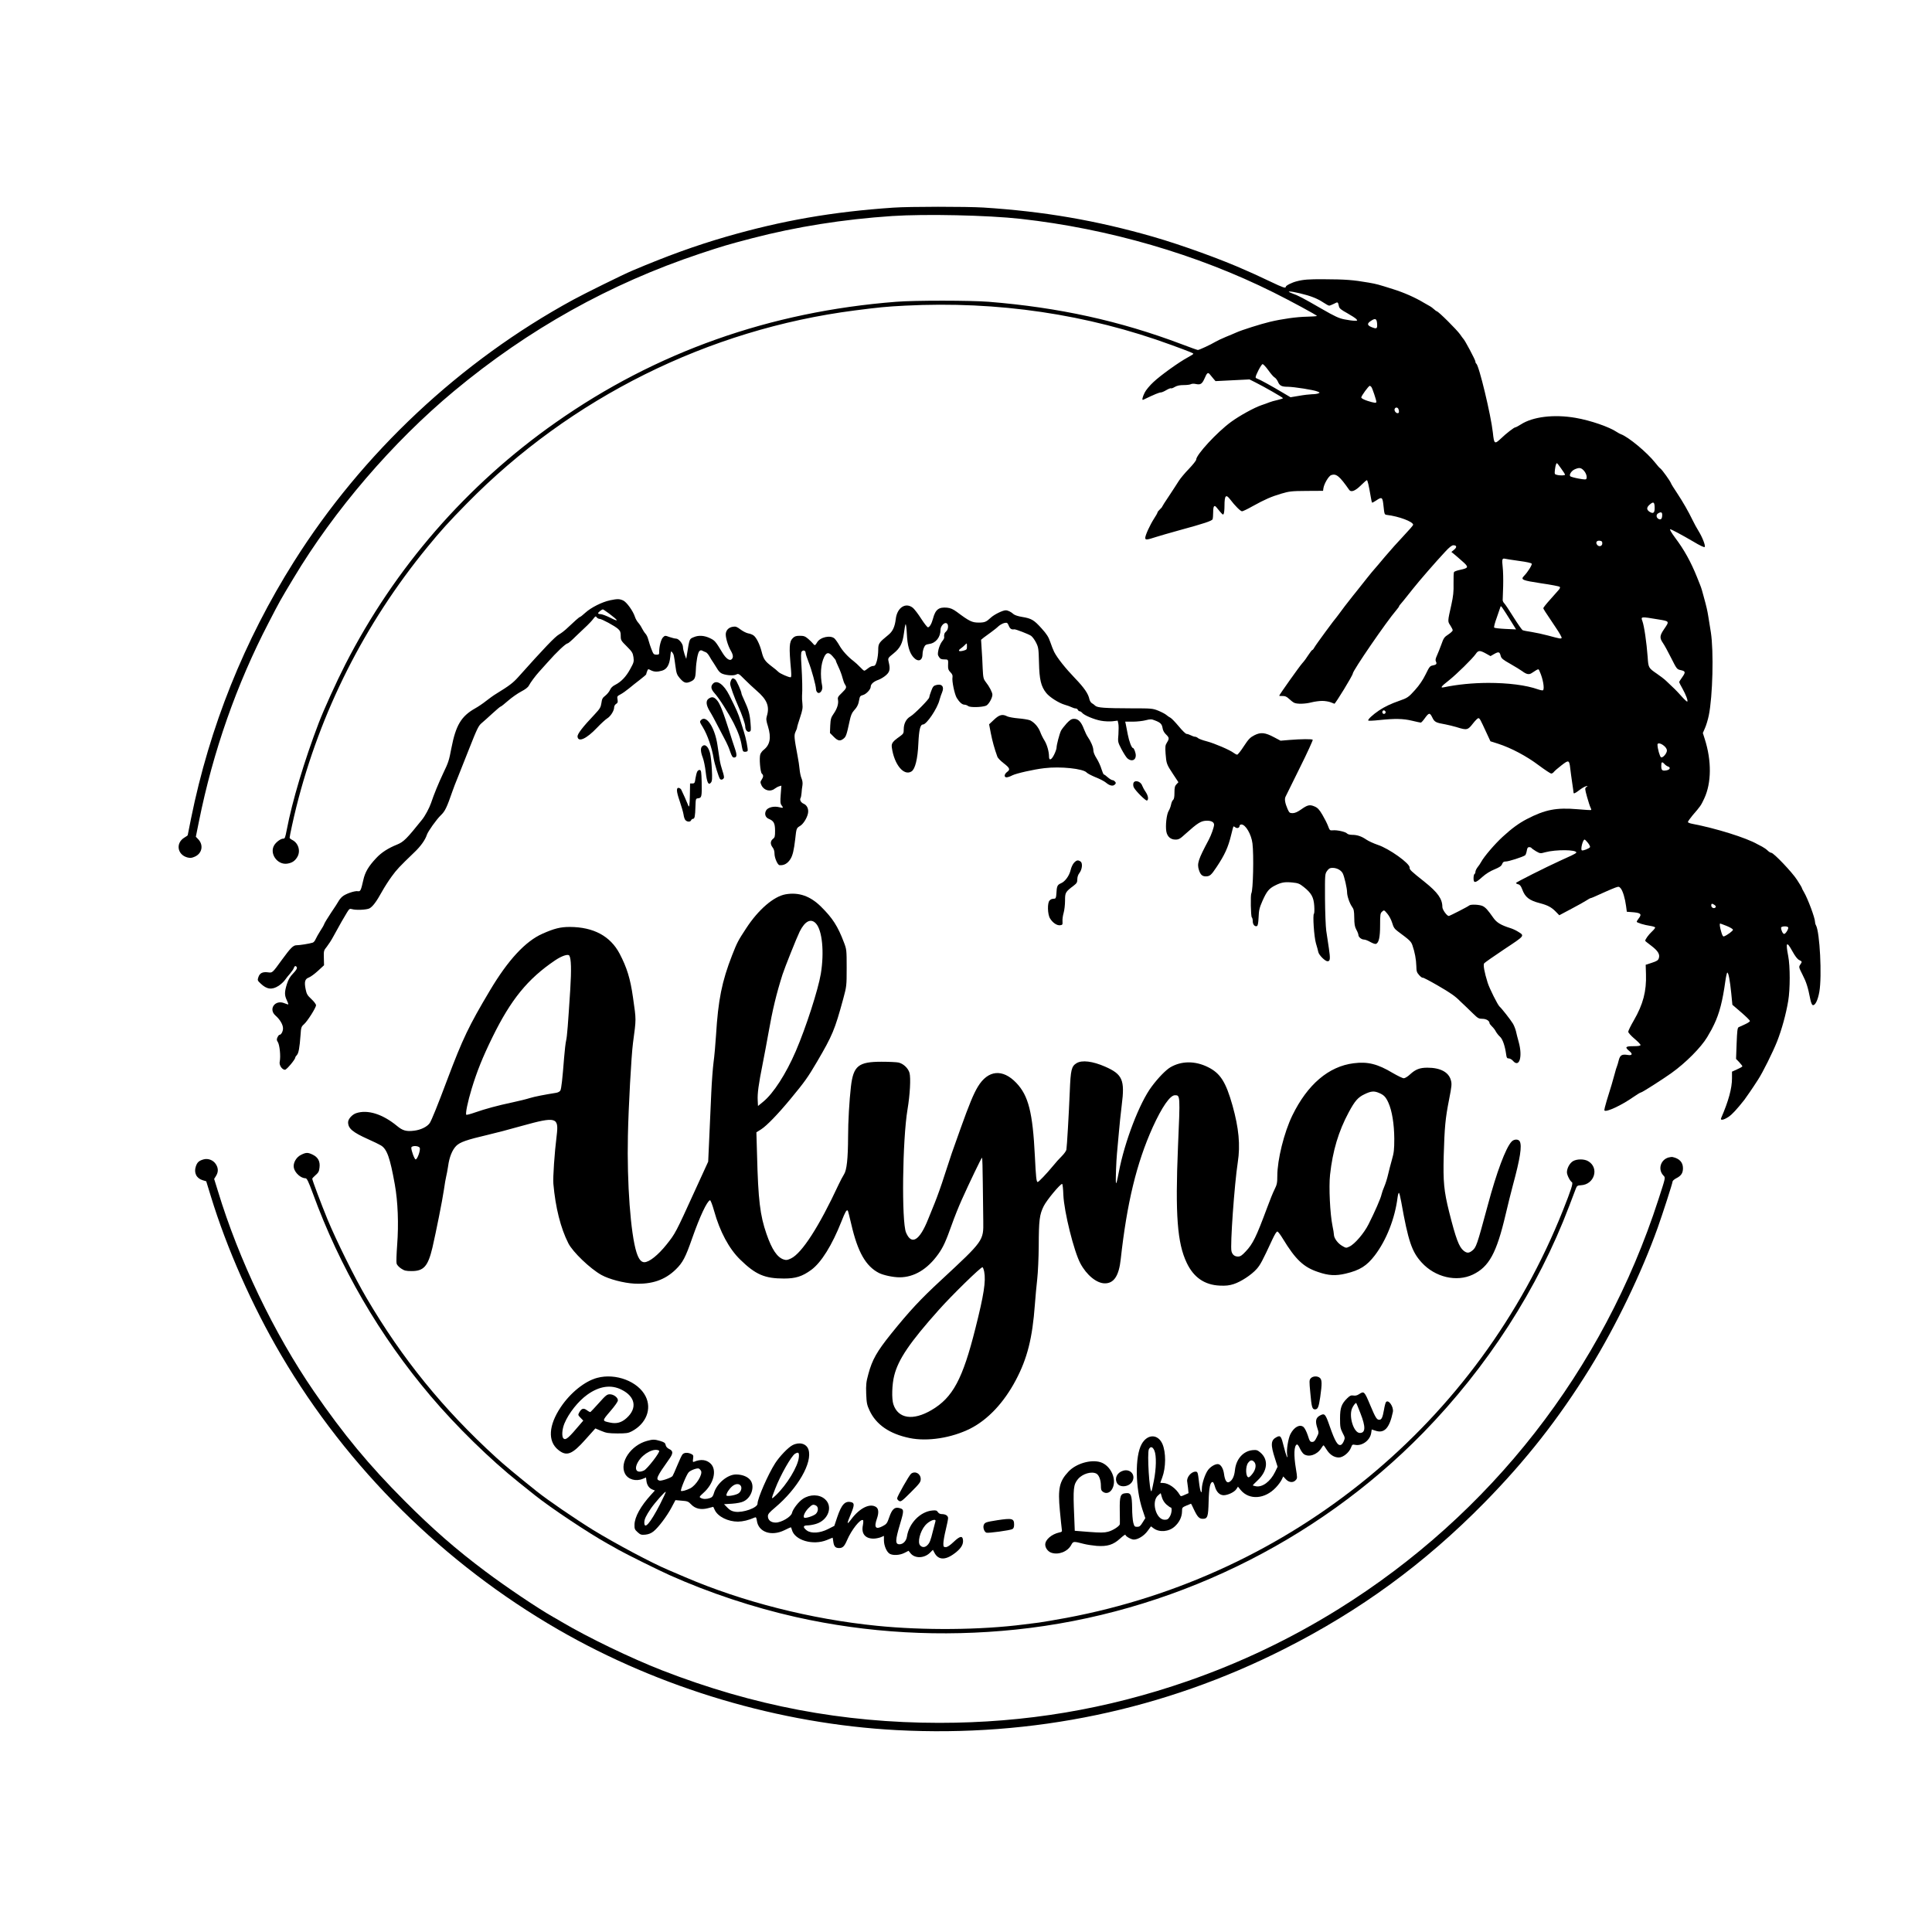 <?xml version="1.0" standalone="no"?>
<!DOCTYPE svg PUBLIC "-//W3C//DTD SVG 20010904//EN"
 "http://www.w3.org/TR/2001/REC-SVG-20010904/DTD/svg10.dtd">
<svg version="1.0" xmlns="http://www.w3.org/2000/svg"
 width="2048pt" height="2048pt" viewBox="0 0 2048 2048"
 preserveAspectRatio="xMidYMid meet">

<g transform="translate(0,2048) scale(0.1,-0.1)"
fill="#000000" stroke="none">
<path d="M9470 18279 c-646 -44 -1180 -137 -1775 -309 -324 -94 -625 -203
-995 -360 -95 -40 -506 -243 -625 -308 -1196 -652 -2233 -1624 -2958 -2774
-529 -839 -895 -1752 -1092 -2725 -19 -94 -35 -174 -35 -176 0 -3 -15 -14 -34
-25 -96 -57 -78 -181 29 -211 32 -8 46 -7 80 8 77 34 95 122 37 184 l-26 27
33 163 c149 741 399 1453 739 2107 120 232 118 229 263 470 430 719 1052 1444
1704 1986 788 655 1651 1137 2605 1455 248 82 284 93 555 164 466 121 960 200
1483 235 350 23 1011 9 1362 -30 933 -104 1870 -376 2680 -780 171 -85 460
-241 460 -249 0 -3 -46 -7 -103 -8 -113 -2 -267 -24 -397 -55 -93 -22 -298
-87 -351 -111 -19 -9 -70 -30 -114 -48 -44 -18 -96 -43 -116 -55 -42 -26 -167
-84 -181 -84 -6 0 -82 27 -171 61 -656 248 -1303 390 -2047 450 -190 15 -783
16 -980 0 -1337 -104 -2546 -532 -3610 -1280 -942 -661 -1706 -1540 -2229
-2563 -96 -188 -227 -477 -283 -623 -152 -398 -281 -830 -338 -1130 -17 -87
-20 -95 -38 -95 -25 0 -71 -33 -93 -66 -58 -88 29 -215 136 -199 50 8 80 27
105 68 39 62 15 148 -50 182 -16 8 -30 19 -30 24 0 17 42 211 71 326 252 1008
724 1944 1389 2755 140 171 226 267 420 464 1099 1119 2558 1845 4110 2045
256 33 336 41 535 51 980 50 1931 -90 2825 -418 202 -74 230 -86 230 -93 0 -3
-26 -20 -58 -37 -92 -49 -290 -191 -365 -262 -38 -35 -80 -85 -93 -112 -23
-46 -32 -83 -16 -76 123 59 170 78 188 78 9 0 35 11 58 25 24 14 46 22 49 19
3 -4 22 3 40 14 25 14 52 20 95 20 33 0 68 4 77 10 10 5 33 6 53 1 48 -10 65
1 91 60 26 61 36 68 58 40 10 -12 27 -32 38 -46 l20 -23 180 9 180 9 60 -30
c96 -48 295 -162 295 -169 0 -3 -26 -12 -57 -19 -32 -7 -71 -18 -88 -25 -16
-7 -54 -20 -83 -30 -75 -25 -235 -113 -323 -178 -149 -109 -369 -348 -369
-399 0 -10 -35 -54 -77 -98 -43 -44 -91 -102 -108 -129 -16 -27 -63 -97 -102
-157 -40 -59 -73 -111 -73 -114 0 -4 -11 -17 -25 -30 -14 -13 -25 -27 -25 -32
0 -5 -16 -35 -37 -66 -44 -69 -93 -176 -93 -204 0 -24 17 -22 115 10 33 11
146 43 250 72 257 70 342 98 349 116 3 9 6 42 6 74 0 64 11 81 34 53 67 -82
69 -84 77 -71 5 7 9 45 9 85 0 112 15 129 61 68 49 -65 109 -125 125 -125 9 0
59 24 112 54 134 74 197 101 304 133 85 25 108 28 268 29 l175 1 3 24 c6 48
56 134 84 143 53 18 88 -11 190 -157 20 -29 65 -11 126 50 29 29 57 53 61 53
8 0 20 -52 41 -174 5 -33 12 -61 14 -64 3 -2 22 8 43 22 63 43 69 38 79 -61 9
-84 10 -88 34 -91 128 -15 280 -72 280 -105 0 -6 -46 -59 -101 -117 -55 -58
-144 -157 -197 -220 -52 -63 -103 -122 -111 -131 -9 -9 -45 -53 -81 -98 -36
-46 -82 -104 -103 -130 -20 -25 -41 -51 -45 -56 -4 -6 -25 -33 -47 -60 -23
-28 -58 -75 -80 -105 -22 -30 -42 -57 -45 -60 -16 -15 -222 -295 -235 -320 -9
-17 -19 -30 -24 -30 -4 0 -23 -24 -41 -52 -18 -29 -47 -69 -65 -88 -30 -33
-245 -336 -245 -345 0 -2 16 -4 35 -3 27 1 43 -6 68 -29 18 -17 42 -36 54 -42
30 -16 118 -14 186 4 32 8 83 15 113 15 30 0 71 -7 91 -15 19 -8 37 -15 38
-15 11 0 195 301 195 320 0 31 357 551 462 673 15 18 28 35 28 39 0 4 6 13 13
20 11 12 40 47 135 167 68 86 241 285 341 392 43 47 71 69 87 69 36 0 40 -21
8 -47 l-29 -24 25 -20 c14 -11 53 -45 88 -76 74 -64 72 -74 -18 -93 -34 -7
-64 -18 -67 -24 -4 -6 -6 -60 -5 -121 2 -88 -3 -133 -23 -225 -41 -182 -40
-176 -11 -220 14 -22 26 -45 25 -52 0 -7 -21 -27 -47 -44 -42 -27 -50 -39 -73
-105 -15 -41 -36 -94 -47 -118 -15 -33 -18 -50 -11 -63 13 -25 5 -35 -33 -42
-30 -5 -37 -15 -75 -93 -29 -59 -66 -115 -113 -167 -68 -76 -80 -85 -170 -116
-82 -28 -155 -63 -209 -99 -71 -48 -124 -98 -117 -109 2 -4 56 -2 118 5 162
17 251 16 346 -7 46 -11 87 -20 93 -20 5 0 23 19 40 43 46 64 55 65 81 13 24
-50 37 -57 141 -75 32 -6 88 -20 124 -31 103 -32 113 -29 167 41 26 33 52 59
59 56 14 -4 19 -14 81 -148 l45 -97 82 -26 c138 -45 299 -130 428 -227 66 -49
126 -89 135 -89 8 0 21 8 28 18 7 9 43 41 80 69 77 60 83 58 93 -32 4 -33 13
-103 21 -155 8 -52 14 -98 14 -102 0 -15 17 -8 61 26 24 19 55 37 69 41 23 7
24 6 7 -7 -18 -14 -18 -17 6 -105 14 -50 30 -100 37 -113 6 -12 10 -24 7 -26
-2 -3 -68 1 -146 8 -224 19 -342 -4 -535 -104 -86 -45 -159 -98 -257 -188 -83
-76 -198 -210 -229 -268 -8 -15 -25 -41 -38 -56 -12 -16 -22 -37 -22 -47 0
-10 -4 -21 -10 -24 -6 -3 -10 -24 -10 -46 0 -54 21 -51 92 14 38 34 83 62 129
81 56 23 74 36 82 57 9 22 17 27 41 27 27 0 173 46 202 65 6 3 14 25 18 47 5
31 11 40 26 40 10 0 21 -4 24 -9 3 -5 26 -21 49 -35 43 -24 45 -25 98 -10 113
30 329 28 329 -3 0 -5 -24 -19 -52 -32 -29 -13 -82 -38 -118 -54 -158 -72
-470 -229 -470 -237 0 -4 11 -11 24 -14 18 -4 29 -19 42 -53 30 -83 74 -118
187 -147 81 -21 123 -43 167 -88 l39 -40 128 68 c70 37 144 78 163 91 19 13
38 23 42 23 8 0 28 9 163 70 33 15 77 33 98 41 37 13 40 12 58 -9 22 -28 45
-104 56 -187 l8 -60 40 -3 c109 -7 124 -19 85 -69 -11 -14 -20 -29 -20 -34 0
-10 81 -35 145 -44 25 -4 48 -11 50 -16 3 -4 -13 -25 -36 -46 -34 -32 -69 -80
-69 -96 0 -3 29 -26 65 -53 71 -54 93 -91 79 -132 -7 -22 -22 -31 -74 -48
l-65 -21 3 -99 c6 -182 -30 -319 -129 -491 -33 -56 -59 -110 -59 -120 0 -10
30 -43 65 -73 36 -30 65 -60 65 -67 0 -9 -21 -13 -75 -13 -85 0 -94 -10 -44
-51 39 -31 32 -50 -16 -42 -61 10 -81 -1 -95 -54 -6 -27 -16 -57 -20 -68 -5
-11 -14 -40 -20 -65 -15 -59 -51 -181 -89 -300 -16 -52 -27 -98 -23 -102 20
-20 182 56 306 143 39 27 75 49 82 49 11 0 222 134 323 206 151 108 312 270
378 380 48 82 51 88 73 134 57 119 90 247 120 463 7 48 16 87 20 87 13 0 28
-82 42 -218 l12 -123 93 -80 c51 -44 93 -85 93 -92 0 -7 -24 -22 -52 -35 -29
-13 -60 -27 -68 -31 -12 -6 -16 -41 -21 -172 l-6 -164 34 -35 c18 -20 33 -39
33 -43 0 -5 -25 -19 -55 -32 l-55 -25 0 -70 c0 -106 -36 -240 -115 -422 -12
-28 25 -22 77 12 39 26 88 79 168 180 20 26 91 129 146 215 51 78 156 290 202
405 50 128 94 287 118 430 21 124 21 368 0 475 -29 149 -17 163 45 50 27 -49
51 -81 70 -91 34 -17 34 -17 12 -50 -16 -24 -15 -28 25 -107 40 -78 57 -131
82 -259 6 -31 17 -59 25 -62 25 -9 55 49 71 141 29 163 5 634 -36 705 -6 10
-10 26 -10 37 0 40 -76 244 -117 314 -13 21 -23 42 -23 46 0 4 -23 42 -51 85
-52 81 -248 286 -272 286 -8 0 -25 10 -38 23 -13 13 -40 32 -59 42 -19 10 -42
22 -50 26 -118 68 -438 168 -689 216 -25 4 -46 13 -48 18 -2 6 21 38 49 72 84
97 89 104 124 179 77 165 79 401 5 631 l-20 63 23 53 c13 29 31 89 40 133 42
204 53 681 22 881 -9 54 -21 130 -27 168 -10 63 -19 103 -50 215 -6 19 -14 49
-18 65 -5 17 -14 44 -21 60 -7 17 -21 53 -32 80 -64 159 -135 288 -231 415
-37 50 -61 90 -52 90 11 0 124 -60 240 -128 78 -47 122 -67 126 -60 9 15 -23
99 -65 168 -19 30 -47 82 -63 115 -47 97 -103 194 -165 288 -32 48 -62 95 -65
105 -9 25 -92 140 -111 155 -10 6 -35 35 -56 62 -84 107 -283 273 -363 302
-10 3 -29 14 -43 23 -79 54 -281 124 -440 151 -228 39 -451 12 -578 -70 -27
-17 -53 -31 -59 -31 -13 0 -97 -65 -152 -118 -68 -64 -73 -60 -86 63 -20 184
-147 713 -176 731 -5 3 -9 13 -9 22 0 16 -114 231 -129 242 -3 3 -18 23 -33
45 -34 49 -231 245 -247 245 -3 0 -17 10 -31 23 -14 13 -32 26 -40 30 -8 4
-37 21 -65 37 -91 55 -210 108 -325 144 -161 51 -175 55 -260 70 -167 29 -247
35 -475 36 -162 1 -218 -3 -290 -22 -51 -13 -115 -45 -115 -58 0 -19 -29 -9
-161 54 -74 35 -150 70 -169 79 -19 8 -62 27 -95 42 -251 113 -675 267 -980
355 -602 173 -1157 269 -1800 310 -182 11 -783 11 -955 -1z m4312 -909 c110
-26 182 -54 245 -96 28 -19 56 -34 63 -34 6 0 29 9 51 20 42 22 41 22 53 -30
4 -19 25 -36 86 -69 44 -25 88 -53 97 -63 15 -17 14 -18 -18 -18 -19 0 -66 6
-105 14 -59 11 -101 30 -245 113 -203 117 -246 140 -314 164 -70 26 -22 25 87
-1z m816 -323 c3 -53 -4 -57 -63 -33 -44 19 -44 38 -2 65 47 31 61 24 65 -32z
m-1153 -492 c25 -36 55 -70 66 -76 11 -6 27 -26 35 -44 18 -44 40 -55 106 -55
67 -1 273 -33 313 -50 28 -11 28 -13 10 -20 -11 -5 -41 -9 -67 -9 -27 -1 -89
-8 -138 -17 l-90 -15 -83 49 c-117 70 -243 139 -267 147 -11 3 -20 10 -20 15
0 24 61 140 74 140 8 0 35 -29 61 -65z m1092 -177 c11 -14 53 -140 53 -158 0
-15 -22 -12 -95 11 -39 13 -65 27 -65 36 0 16 78 123 90 123 4 0 12 -6 17 -12z
m287 -234 c10 -26 7 -44 -8 -44 -20 0 -39 27 -32 45 7 20 32 19 40 -1z m1725
-631 c23 -31 41 -60 41 -65 0 -9 -55 -11 -89 -1 -22 5 -23 10 -18 55 6 45 13
68 22 68 2 0 22 -25 44 -57z m236 -17 c26 -26 41 -67 32 -90 -4 -11 -18 -11
-84 1 -43 8 -82 19 -87 24 -16 15 12 59 47 74 46 20 65 18 92 -9z m755 -404
c0 -50 -16 -61 -54 -37 -35 23 -33 48 6 80 37 31 48 22 48 -43z m80 -69 c0
-43 -13 -57 -39 -44 -25 14 -28 46 -3 60 29 17 42 12 42 -16z m-635 -303 c0
-30 -35 -40 -54 -16 -20 24 -6 48 26 44 22 -2 28 -8 28 -28z m-882 -186 c83
-11 131 -22 134 -30 5 -13 -43 -89 -80 -127 -41 -42 -24 -49 178 -80 105 -15
194 -32 199 -38 6 -5 2 -17 -10 -31 -11 -13 -53 -59 -92 -104 -40 -44 -72 -85
-72 -90 0 -9 10 -26 133 -208 37 -54 64 -103 61 -108 -7 -11 -15 -10 -144 25
-52 14 -131 31 -175 38 -44 6 -87 15 -95 19 -8 5 -51 66 -95 136 -44 71 -88
137 -98 147 -10 10 -18 26 -18 35 0 9 2 76 5 147 2 72 0 163 -5 204 -9 83 -6
95 25 88 11 -3 79 -13 149 -23z m-81 -647 l49 -79 -111 5 c-62 3 -116 9 -121
14 -5 5 7 51 28 108 19 55 37 106 39 114 5 14 12 3 116 -162z m1556 27 c121
-20 120 -18 62 -103 -47 -69 -49 -93 -13 -146 16 -22 55 -94 88 -160 60 -119
61 -120 103 -129 50 -11 52 -22 12 -78 -16 -22 -30 -44 -30 -49 0 -4 15 -34
34 -67 37 -66 61 -130 52 -139 -3 -4 -32 23 -63 58 -54 60 -74 80 -163 163
-19 18 -62 51 -96 74 -89 61 -91 64 -98 176 -12 160 -37 330 -56 382 -19 49
-16 49 168 18z m-1828 -361 l50 -28 40 23 c47 26 57 23 68 -21 7 -27 23 -40
103 -85 52 -30 108 -64 124 -76 45 -34 72 -40 100 -22 81 52 72 51 88 14 33
-73 51 -177 34 -195 -4 -4 -29 1 -55 10 -124 44 -314 68 -527 68 -166 -1 -322
-16 -472 -47 -39 -8 -26 10 55 73 84 67 249 229 285 280 27 40 43 41 107 6z
m-1064 -614 c10 -17 -13 -36 -27 -22 -12 12 -4 33 11 33 5 0 12 -5 16 -11z
m2953 -365 c19 -15 31 -35 31 -49 0 -31 -42 -80 -62 -73 -13 5 -38 94 -38 135
0 21 36 15 69 -13z m6 -194 c10 -11 26 -22 36 -25 31 -10 22 -34 -15 -41 -46
-8 -56 0 -56 47 0 44 8 48 35 19z m-812 -835 c15 -19 25 -40 22 -45 -9 -15
-76 -41 -87 -34 -16 10 11 114 29 114 5 0 21 -16 36 -35z m1343 -659 c14 -11
16 -18 8 -26 -15 -15 -44 -2 -44 21 0 23 9 24 36 5z m129 -222 c36 -15 65 -32
65 -40 0 -12 -60 -57 -95 -70 -10 -4 -19 11 -29 47 -16 53 -20 89 -11 89 3 0
34 -12 70 -26z m650 -14 c8 -13 -26 -70 -42 -70 -14 0 -33 39 -33 66 0 16 65
20 75 4z"/>
<path d="M6465 14116 c-82 -17 -200 -76 -260 -131 -27 -25 -53 -45 -57 -45 -7
0 -60 -47 -151 -133 -16 -15 -48 -39 -72 -53 -42 -24 -156 -143 -433 -453 -53
-59 -93 -90 -230 -174 -29 -17 -78 -53 -110 -78 -31 -25 -84 -61 -117 -79
-146 -83 -203 -178 -250 -420 -25 -132 -32 -153 -85 -263 -52 -110 -100 -227
-131 -320 -18 -52 -63 -137 -96 -177 -161 -201 -194 -234 -262 -262 -97 -39
-168 -85 -222 -143 -83 -88 -120 -151 -138 -235 -25 -111 -31 -122 -58 -117
-32 6 -131 -28 -164 -57 -15 -13 -32 -34 -39 -47 -7 -13 -43 -70 -81 -125 -37
-56 -70 -110 -73 -121 -3 -10 -22 -43 -42 -73 -19 -30 -41 -69 -49 -87 -7 -17
-21 -34 -32 -36 -36 -11 -137 -27 -169 -27 -36 0 -62 -26 -157 -156 -101 -139
-99 -138 -147 -131 -56 7 -87 -8 -101 -51 -11 -33 -10 -36 24 -68 65 -62 119
-69 189 -25 25 16 55 44 68 62 13 19 38 50 56 70 17 20 35 46 39 58 8 25 23
27 32 5 4 -10 -10 -32 -39 -62 -34 -35 -51 -64 -67 -114 -26 -84 -26 -118 -1
-170 11 -23 18 -43 16 -45 -1 -2 -20 4 -40 12 -99 42 -174 -61 -96 -130 48
-42 80 -97 80 -136 0 -34 -20 -69 -39 -69 -4 0 -13 -12 -20 -26 -9 -21 -9 -31
3 -48 21 -32 33 -154 21 -211 -8 -36 25 -85 56 -85 17 0 109 109 109 130 0 5
8 16 17 26 18 18 29 76 39 214 5 78 8 87 35 111 38 33 129 177 129 203 0 11
-22 40 -49 65 -42 39 -51 54 -61 104 -16 79 -8 110 34 125 19 7 62 39 97 71
l64 59 -2 78 c-2 74 -1 79 31 118 18 23 49 70 68 106 68 125 119 214 146 257
24 39 30 43 52 36 41 -13 153 -8 185 7 35 18 75 71 135 180 25 45 71 117 102
159 55 75 77 99 238 254 69 65 118 134 135 188 12 36 102 163 148 207 45 43
63 81 124 257 11 33 35 94 52 135 17 41 73 183 125 315 84 213 99 243 132 270
20 17 72 63 115 103 43 39 81 72 86 72 5 0 40 28 80 63 39 34 101 77 137 96
44 23 72 44 82 63 17 33 70 104 108 146 14 15 53 59 88 98 98 111 196 204 216
204 6 0 46 35 89 78 44 42 97 93 119 113 21 20 50 51 63 69 22 29 26 31 36 16
7 -9 20 -16 29 -16 24 0 166 -77 199 -108 22 -21 27 -34 27 -73 0 -45 3 -51
64 -111 57 -57 64 -69 71 -115 6 -47 4 -56 -35 -126 -44 -81 -95 -134 -159
-167 -27 -13 -46 -32 -55 -54 -8 -18 -30 -45 -49 -60 -30 -23 -36 -35 -42 -79
-7 -45 -15 -59 -69 -117 -131 -138 -187 -211 -184 -239 7 -63 95 -23 206 94
43 45 92 90 109 100 35 21 73 81 73 116 0 14 9 30 21 37 17 11 20 20 15 47 -6
32 -4 36 31 54 21 11 61 39 90 63 28 23 81 66 117 93 36 28 66 53 66 57 0 4 4
18 10 33 9 25 11 25 39 10 35 -18 70 -19 120 -4 50 15 77 60 86 145 6 63 8 67
21 49 17 -23 18 -28 34 -147 10 -76 16 -92 46 -127 44 -51 66 -58 115 -36 44
20 51 36 55 120 3 91 21 186 37 202 11 11 19 12 33 5 11 -6 27 -13 36 -16 9
-3 26 -22 38 -43 11 -21 31 -52 43 -69 12 -18 29 -45 39 -62 9 -17 27 -38 41
-47 35 -22 131 -32 162 -15 22 12 28 9 87 -51 35 -35 92 -89 127 -119 112 -96
141 -167 110 -270 -9 -31 -8 -48 12 -111 36 -119 22 -194 -46 -248 -14 -10
-29 -31 -35 -45 -14 -37 -1 -192 16 -207 18 -15 18 -34 -3 -65 -15 -23 -15
-28 0 -60 26 -53 93 -71 138 -35 13 10 35 22 48 26 l24 7 -7 -93 c-6 -76 -4
-98 8 -114 23 -30 20 -33 -23 -22 -56 15 -121 -1 -140 -34 -20 -36 -8 -74 28
-89 53 -22 66 -45 67 -123 0 -64 -2 -74 -23 -90 -28 -23 -29 -56 -3 -90 13
-16 20 -40 20 -66 0 -45 33 -120 53 -122 47 -5 87 18 116 65 24 38 37 94 51
214 12 111 13 114 50 136 34 19 75 84 85 134 9 45 -10 87 -46 102 -30 13 -45
42 -32 62 4 7 8 31 10 53 1 22 5 57 9 78 4 26 1 51 -9 75 -9 20 -18 64 -21 97
-3 33 -12 96 -21 140 -37 197 -39 220 -22 258 10 19 17 40 17 47 0 7 14 53 31
104 25 75 30 101 25 146 -4 30 -5 69 -4 85 5 59 2 182 -6 317 -7 104 -6 141 3
152 16 19 41 10 41 -15 0 -10 14 -53 31 -96 32 -80 79 -252 79 -289 0 -12 7
-28 16 -35 24 -20 58 24 50 66 -24 120 -16 236 21 312 24 50 49 52 89 6 19
-21 34 -41 34 -45 0 -5 13 -36 29 -70 17 -35 35 -85 42 -113 7 -27 18 -59 26
-70 21 -31 16 -42 -33 -90 -40 -38 -46 -48 -41 -73 8 -41 -9 -95 -46 -148 -28
-40 -32 -55 -36 -125 l-3 -79 40 -40 c44 -45 68 -49 104 -20 26 20 33 40 64
185 12 58 24 88 44 110 36 39 50 67 58 117 6 36 12 43 39 50 35 9 83 60 83 88
0 28 31 56 83 74 26 10 63 33 82 51 38 35 43 64 26 136 -10 43 -10 43 52 93
70 57 95 107 109 212 6 49 14 93 18 97 4 4 10 -41 13 -100 6 -128 27 -200 68
-248 51 -58 99 -41 99 35 0 17 6 46 14 64 12 29 20 34 58 40 69 10 118 72 118
150 0 38 38 80 63 70 24 -9 22 -65 -3 -87 -19 -16 -25 -35 -21 -65 1 -7 -9
-26 -23 -42 -13 -17 -30 -54 -37 -84 -10 -48 -10 -58 5 -80 13 -21 25 -26 56
-26 43 0 43 0 40 -67 -1 -34 4 -48 25 -69 20 -20 25 -34 22 -53 -8 -39 22
-181 45 -219 28 -46 58 -72 82 -72 12 0 30 -7 40 -15 21 -16 143 -13 188 4 27
10 68 81 68 117 0 24 -33 88 -70 134 -25 33 -28 44 -33 145 -2 61 -7 153 -11
207 l-6 96 29 24 c17 12 51 38 78 57 26 19 62 47 78 63 17 15 45 30 62 34 29
6 33 3 47 -30 13 -32 29 -42 58 -37 15 2 154 -52 178 -69 14 -10 38 -42 53
-72 25 -50 27 -63 31 -213 4 -179 21 -251 77 -321 36 -45 134 -107 197 -125
26 -7 58 -19 72 -26 14 -7 33 -13 43 -13 10 0 20 -7 23 -15 4 -8 12 -15 19
-15 7 0 19 -7 26 -16 22 -27 128 -71 199 -84 36 -7 90 -9 122 -6 l56 7 7 -32
c4 -17 4 -68 1 -113 -7 -80 -7 -82 33 -159 23 -43 51 -87 63 -97 43 -36 88
-20 88 32 0 28 -19 78 -29 78 -15 0 -42 71 -56 145 -9 44 -18 92 -21 108 l-6
27 80 0 c45 0 106 7 137 15 51 13 61 13 98 -2 58 -22 74 -38 81 -81 3 -24 17
-49 36 -67 35 -34 37 -44 10 -87 -18 -29 -19 -43 -14 -118 8 -105 11 -113 80
-217 l56 -85 -21 -22 c-17 -18 -21 -35 -21 -88 0 -46 -4 -69 -15 -78 -8 -7
-17 -28 -21 -49 -4 -20 -15 -51 -26 -68 -22 -37 -35 -157 -24 -218 10 -54 46
-85 96 -85 35 0 49 7 104 58 135 121 168 142 232 142 47 0 74 -16 74 -43 -1
-27 -30 -109 -56 -158 -113 -212 -127 -254 -104 -323 16 -49 35 -66 73 -66 42
1 56 12 113 98 87 130 123 210 154 337 12 50 23 92 26 94 2 2 10 -2 19 -9 18
-15 45 -6 45 15 0 8 9 15 20 15 44 0 105 -104 117 -201 15 -122 7 -499 -12
-529 -10 -17 -6 -243 5 -254 6 -6 10 -24 10 -42 0 -34 21 -59 44 -51 10 4 15
30 18 94 3 75 9 100 41 173 45 101 69 131 133 163 67 34 104 40 185 32 60 -6
75 -12 119 -47 82 -65 106 -109 112 -201 3 -43 1 -80 -3 -83 -15 -9 1 -246 21
-314 11 -36 22 -77 25 -92 6 -32 72 -98 98 -98 28 0 31 25 14 138 -9 59 -22
143 -28 187 -6 44 -12 197 -13 340 -1 257 -1 260 22 293 19 26 30 32 58 32 46
0 90 -24 108 -58 17 -33 46 -160 46 -201 0 -40 27 -118 53 -154 18 -24 22 -43
23 -115 1 -69 5 -95 22 -127 12 -21 22 -47 22 -56 0 -22 32 -49 60 -49 13 0
43 -12 67 -26 25 -14 51 -23 59 -20 31 12 44 71 44 199 0 113 2 126 21 143 21
19 21 19 55 -21 20 -23 42 -65 52 -98 14 -48 25 -64 60 -90 128 -95 140 -106
155 -149 25 -72 39 -149 41 -218 1 -57 5 -69 30 -97 16 -18 33 -30 37 -27 5 3
77 -35 160 -83 135 -78 188 -115 239 -168 8 -8 31 -29 50 -47 19 -18 59 -57
88 -85 48 -47 58 -53 96 -53 41 0 76 -21 76 -47 0 -5 12 -20 26 -34 14 -13 33
-37 41 -54 9 -16 28 -41 44 -55 28 -25 53 -97 66 -192 4 -31 9 -38 27 -38 12
0 32 -11 44 -25 68 -79 105 43 61 200 -11 39 -24 90 -29 114 -6 24 -20 60 -32
80 -27 44 -119 161 -141 180 -19 15 -109 195 -127 254 -35 111 -49 191 -37
205 6 8 103 76 214 150 222 147 217 141 143 187 -19 12 -53 28 -75 35 -103 32
-150 60 -185 111 -60 85 -80 107 -112 124 -33 16 -128 21 -144 6 -11 -11 -206
-111 -216 -111 -20 0 -68 67 -68 95 0 86 -49 155 -188 266 -146 116 -161 130
-159 152 4 43 -218 202 -338 241 -44 15 -98 40 -120 55 -51 35 -97 51 -150 51
-25 0 -48 6 -55 14 -14 18 -107 39 -152 34 -30 -3 -33 0 -50 46 -10 27 -37 80
-60 119 -33 56 -50 74 -83 88 -51 22 -74 17 -144 -33 -37 -26 -65 -38 -88 -38
-31 0 -36 4 -54 44 -26 61 -34 103 -22 129 6 12 75 152 153 310 79 158 139
291 136 295 -9 9 -122 8 -246 -2 l-95 -8 -68 36 c-95 51 -142 56 -209 22 -45
-23 -62 -40 -112 -116 -32 -50 -64 -90 -71 -90 -7 0 -23 8 -36 18 -41 32 -203
101 -285 123 -44 11 -86 27 -95 35 -8 8 -23 14 -31 14 -9 0 -29 7 -44 15 -16
8 -36 15 -46 15 -9 0 -46 36 -82 80 -36 43 -76 85 -88 91 -13 6 -32 20 -44 30
-11 10 -49 30 -83 44 -62 25 -70 26 -290 26 -280 1 -358 6 -381 28 -9 9 -25
21 -36 27 -10 6 -21 24 -25 40 -12 60 -55 122 -153 224 -101 105 -188 214
-221 279 -10 19 -28 66 -41 104 -19 55 -37 84 -94 147 -79 88 -107 104 -205
120 -40 6 -79 19 -90 29 -28 25 -60 41 -84 41 -32 0 -123 -45 -159 -79 -47
-44 -64 -51 -127 -51 -70 0 -98 13 -233 114 -40 29 -65 40 -102 44 -89 8 -124
-19 -150 -118 -14 -53 -36 -90 -53 -90 -7 0 -39 40 -71 90 -31 49 -71 101 -87
115 -77 64 -169 5 -183 -117 -10 -82 -32 -131 -78 -168 -102 -83 -108 -92
-108 -162 0 -35 -7 -88 -15 -116 -13 -44 -20 -52 -40 -52 -13 0 -37 -11 -53
-25 -17 -14 -34 -25 -40 -25 -5 0 -25 17 -44 38 -19 20 -51 50 -71 65 -59 45
-116 107 -149 165 -16 29 -40 62 -51 73 -43 39 -153 15 -185 -41 -20 -35 -26
-36 -44 -12 -7 9 -30 32 -51 50 -32 27 -46 32 -88 32 -39 0 -55 -5 -74 -24
-39 -39 -42 -92 -19 -343 4 -51 3 -73 -5 -73 -23 0 -113 40 -129 57 -9 10 -43
38 -74 61 -69 53 -84 75 -104 154 -20 79 -57 152 -86 172 -12 9 -38 19 -58 22
-19 4 -55 22 -80 41 -37 28 -51 34 -79 29 -41 -6 -68 -29 -76 -66 -8 -34 19
-130 51 -186 28 -47 30 -76 9 -94 -21 -18 -59 9 -95 68 -76 125 -81 131 -132
156 -59 29 -121 34 -172 12 -49 -20 -46 -14 -74 -186 l-7 -45 -18 49 c-9 27
-17 62 -17 77 0 35 -45 89 -73 89 -12 0 -43 8 -70 17 -46 17 -48 17 -69 -4
-21 -21 -41 -101 -40 -155 1 -25 -3 -28 -29 -28 -24 0 -32 6 -43 33 -19 46
-36 97 -46 135 -5 19 -17 44 -28 55 -11 12 -27 38 -37 57 -9 19 -27 46 -40 60
-12 14 -28 41 -34 61 -20 62 -87 155 -124 173 -40 18 -59 19 -142 2z m-8 -140
c102 -77 107 -92 16 -46 -44 22 -92 40 -107 40 -14 0 -26 4 -26 9 0 10 39 41
51 41 4 0 33 -20 66 -44z m3793 -350 c0 -31 -3 -34 -40 -44 -48 -12 -60 0 -24
25 14 10 33 26 42 36 22 23 22 22 22 -17z"/>
<path d="M7750 13271 c-5 -11 -10 -29 -10 -40 0 -22 44 -145 85 -236 41 -91
75 -190 75 -217 0 -35 23 -63 45 -54 16 6 17 15 11 89 -7 94 -21 146 -65 240
-17 36 -31 70 -31 75 0 22 -52 138 -67 150 -23 17 -31 15 -43 -7z"/>
<path d="M7557 13232 c-26 -29 -20 -58 19 -102 49 -54 143 -203 203 -319 48
-95 74 -169 85 -245 4 -21 9 -42 12 -47 7 -12 41 -11 49 1 7 12 -18 139 -40
205 -7 22 -24 74 -36 115 -22 73 -41 116 -117 268 -59 118 -133 170 -175 124z"/>
<path d="M9923 13218 c-27 -7 -35 -17 -52 -63 -12 -31 -21 -61 -21 -68 0 -18
-158 -178 -200 -202 -44 -25 -70 -76 -70 -136 0 -42 -3 -47 -41 -75 -78 -55
-92 -74 -85 -119 25 -180 128 -305 209 -252 38 25 65 132 72 297 7 146 20 200
49 200 38 0 153 170 175 260 7 25 19 62 28 82 25 59 -3 93 -64 76z"/>
<path d="M7512 13074 c-32 -22 -28 -68 12 -134 19 -30 60 -106 92 -169 33 -62
69 -132 81 -155 12 -22 32 -69 43 -103 17 -49 26 -63 41 -63 31 0 33 26 10 93
-12 34 -40 121 -62 192 -63 200 -99 291 -130 324 -31 35 -54 38 -87 15z"/>
<path d="M10537 12851 l-52 -49 18 -94 c16 -82 39 -166 69 -248 4 -14 33 -44
64 -68 69 -53 75 -69 41 -94 -33 -24 -36 -58 -7 -58 12 0 39 9 61 21 42 21
226 63 339 76 170 21 415 -5 450 -47 8 -9 50 -31 93 -49 44 -17 92 -42 109
-56 40 -34 75 -42 95 -22 14 13 14 19 3 31 -7 9 -19 16 -27 16 -9 0 -31 14
-50 30 -18 17 -37 30 -41 30 -5 0 -16 26 -26 58 -9 31 -32 82 -51 112 -22 34
-35 67 -35 87 0 33 -26 94 -61 144 -10 14 -27 51 -39 81 -28 75 -60 108 -103
108 -28 0 -43 -9 -80 -48 -24 -27 -52 -62 -60 -78 -16 -33 -47 -150 -47 -180
0 -11 -11 -44 -25 -72 -28 -58 -55 -69 -55 -22 0 53 -21 127 -49 172 -15 23
-35 64 -44 89 -21 55 -66 105 -110 124 -18 7 -72 16 -122 20 -49 4 -102 14
-117 21 -52 27 -85 18 -141 -35z"/>
<path d="M7432 12848 c-17 -17 -16 -22 19 -78 48 -79 96 -217 114 -330 9 -55
54 -201 67 -217 11 -14 34 -7 42 12 3 8 -4 40 -15 72 -11 32 -25 85 -30 118
-5 33 -16 105 -24 159 -28 185 -117 320 -173 264z"/>
<path d="M7442 12568 c-18 -18 -15 -61 8 -120 11 -29 25 -98 31 -153 13 -112
29 -144 56 -110 12 16 14 41 9 140 -3 66 -12 145 -20 175 -20 70 -54 98 -84
68z"/>
<path d="M7391 12301 c-6 -11 -14 -43 -19 -73 -6 -47 -10 -53 -32 -53 l-25 0
-2 -119 c-2 -118 -7 -146 -19 -110 -8 22 -61 142 -73 164 -5 8 -15 16 -24 18
-30 6 -28 -36 7 -137 19 -56 38 -121 42 -146 3 -26 13 -53 21 -60 19 -19 52
-19 59 0 4 8 12 15 20 15 18 0 23 27 26 130 3 85 3 85 30 88 36 4 39 19 36
172 -3 108 -5 125 -20 128 -9 2 -21 -6 -27 -17z"/>
<path d="M12014 12176 c-3 -13 -1 -34 6 -45 21 -39 127 -144 139 -137 19 12
12 51 -15 92 -15 21 -31 52 -37 67 -16 47 -83 63 -93 23z"/>
<path d="M11385 11334 c-13 -14 -29 -47 -35 -74 -15 -64 -60 -126 -105 -144
-37 -16 -43 -30 -47 -111 -2 -36 -7 -50 -18 -51 -32 -2 -39 -5 -54 -20 -25
-24 -22 -147 5 -190 28 -46 73 -76 106 -72 26 3 28 6 26 42 -2 22 4 62 12 89
8 28 15 86 15 130 0 86 3 92 93 160 31 24 37 34 37 66 0 24 8 48 21 65 30 38
38 105 14 123 -27 19 -43 16 -70 -13z"/>
<path d="M8328 11000 c-126 -22 -289 -162 -418 -360 -86 -131 -95 -148 -149
-285 -109 -279 -148 -474 -171 -850 -6 -93 -17 -222 -26 -285 -8 -63 -19 -207
-24 -320 -5 -113 -14 -324 -21 -470 l-12 -264 -140 -306 c-206 -452 -208 -455
-300 -571 -91 -114 -185 -189 -237 -189 -34 0 -60 33 -83 105 -62 196 -102
734 -91 1235 6 300 36 849 54 985 35 262 35 236 0 481 -28 200 -65 318 -142
465 -99 187 -277 282 -528 283 -99 0 -163 -16 -288 -71 -182 -80 -367 -280
-559 -603 -224 -376 -288 -511 -450 -940 -106 -283 -167 -432 -187 -464 -27
-40 -96 -74 -168 -82 -82 -10 -120 1 -180 51 -153 126 -311 175 -432 135 -43
-14 -86 -62 -86 -96 0 -66 47 -106 212 -180 57 -25 118 -55 136 -66 64 -39 96
-128 147 -413 33 -184 42 -418 25 -643 -7 -93 -10 -182 -6 -196 4 -15 24 -37
48 -53 35 -23 51 -27 112 -27 128 0 173 51 220 249 39 170 105 498 122 615 8
58 19 121 24 140 5 19 14 67 20 107 13 98 44 173 86 216 40 40 112 65 334 117
74 17 239 60 365 96 361 100 390 92 366 -103 -23 -183 -41 -449 -35 -512 22
-251 77 -470 159 -631 47 -92 230 -268 350 -335 81 -45 236 -86 350 -92 184
-9 323 38 438 150 74 72 103 126 175 333 81 230 156 390 188 401 6 2 25 -46
44 -114 61 -219 158 -400 276 -515 164 -160 260 -201 464 -201 125 0 194 22
290 92 106 78 220 261 320 514 40 102 54 126 67 114 3 -4 20 -71 38 -149 67
-289 152 -440 292 -512 48 -24 150 -46 219 -46 153 0 295 85 410 246 52 73 80
134 144 314 26 74 73 191 104 260 82 183 210 449 216 449 3 1 7 -122 8 -271 2
-150 4 -331 5 -403 3 -208 4 -206 -446 -624 -221 -204 -335 -327 -532 -571
-150 -187 -199 -273 -240 -425 -24 -87 -26 -114 -23 -210 4 -97 8 -118 35
-176 70 -151 212 -249 426 -293 189 -39 444 1 642 100 187 95 356 274 483 514
122 230 176 446 202 800 6 80 17 202 25 271 8 70 15 226 16 350 1 277 8 333
53 424 32 64 174 235 195 235 5 0 11 -53 13 -117 8 -180 112 -597 180 -725 66
-124 172 -211 258 -212 97 -2 151 79 170 254 66 599 168 1020 339 1400 98 215
184 340 236 340 56 0 56 2 32 -550 -30 -718 -7 -1018 93 -1227 73 -154 189
-234 350 -241 65 -3 100 1 147 16 76 24 189 98 244 160 39 44 60 83 167 314
28 59 45 86 54 83 8 -3 34 -38 58 -78 134 -220 219 -300 373 -351 110 -38 185
-42 291 -17 152 36 224 82 310 194 123 162 213 391 241 615 4 28 10 50 15 47
4 -3 15 -47 24 -97 74 -416 112 -527 216 -641 143 -157 371 -210 543 -128 171
82 251 227 347 636 23 99 58 239 77 310 78 288 98 418 73 466 -15 26 -61 25
-87 -3 -62 -67 -158 -323 -252 -674 -116 -429 -122 -448 -167 -483 -34 -26
-54 -26 -88 0 -50 40 -83 128 -155 414 -55 221 -64 320 -57 595 9 303 17 393
57 595 28 142 30 165 19 204 -23 86 -112 133 -249 133 -81 0 -125 -17 -184
-71 -24 -23 -54 -41 -66 -41 -13 0 -64 25 -116 55 -162 97 -266 123 -416 104
-264 -33 -489 -224 -650 -554 -87 -179 -159 -469 -159 -640 0 -74 -4 -93 -29
-143 -16 -31 -52 -120 -80 -197 -115 -309 -150 -381 -226 -461 -40 -43 -57
-54 -82 -54 -36 0 -60 20 -69 57 -15 59 31 709 67 943 28 182 11 361 -56 601
-71 251 -129 342 -260 407 -137 68 -281 67 -399 -2 -47 -28 -127 -109 -197
-203 -129 -171 -288 -586 -349 -907 -19 -101 -28 -134 -31 -110 -4 30 4 232
11 304 5 47 14 146 20 220 6 74 20 208 31 297 34 265 8 325 -176 406 -133 58
-245 72 -303 37 -54 -33 -63 -70 -72 -300 -10 -243 -30 -585 -36 -618 -3 -13
-24 -43 -48 -67 -25 -24 -68 -72 -96 -107 -66 -80 -150 -168 -160 -168 -14 0
-19 51 -30 275 -23 463 -68 641 -197 776 -145 152 -300 137 -407 -40 -45 -73
-94 -193 -181 -436 -37 -104 -80 -226 -96 -270 -15 -44 -51 -153 -80 -243 -28
-90 -74 -218 -101 -285 -28 -67 -59 -144 -69 -170 -91 -229 -177 -281 -235
-142 -48 117 -38 983 16 1305 26 154 36 333 21 387 -14 50 -66 99 -118 110
-21 4 -101 8 -178 8 -246 0 -299 -43 -325 -264 -17 -148 -30 -370 -30 -531 -1
-234 -14 -355 -44 -400 -13 -20 -38 -68 -56 -106 -207 -445 -389 -728 -505
-784 -38 -18 -50 -20 -78 -11 -69 23 -125 106 -182 271 -68 196 -88 360 -100
836 l-7 241 51 32 c59 38 178 161 311 322 149 180 183 227 282 396 162 277
187 336 276 663 36 134 37 137 37 330 0 190 -1 197 -29 270 -65 172 -120 257
-242 378 -115 114 -236 156 -376 132z m321 -309 c67 -72 90 -304 52 -534 -28
-168 -158 -571 -265 -819 -104 -242 -238 -449 -346 -537 l-55 -45 -3 60 c-4
73 9 169 53 389 18 94 46 238 60 320 44 251 85 420 150 625 24 74 151 392 182
455 56 112 119 143 172 86z m-2614 -341 c20 -32 23 -149 10 -359 -24 -372 -33
-495 -44 -542 -6 -25 -15 -105 -21 -179 -18 -228 -29 -330 -40 -350 -6 -11
-25 -21 -43 -24 -125 -20 -229 -40 -281 -56 -34 -11 -115 -31 -181 -45 -161
-34 -292 -70 -398 -107 -48 -17 -90 -28 -94 -25 -11 11 15 138 57 276 56 184
116 334 220 546 195 398 373 618 663 814 72 49 140 71 152 51z m8582 -1455
c53 -22 73 -43 101 -105 38 -85 61 -225 62 -381 0 -116 -4 -149 -25 -222 -13
-46 -32 -118 -41 -158 -9 -41 -27 -97 -39 -125 -13 -29 -26 -67 -30 -85 -7
-38 -73 -189 -138 -317 -47 -94 -146 -210 -202 -236 -35 -17 -37 -17 -79 8
-46 27 -86 82 -86 119 0 12 -7 54 -15 92 -26 125 -40 413 -26 541 28 256 90
462 198 663 65 121 98 159 168 192 68 33 100 36 152 14z m-10168 -582 c11 -22
-24 -123 -43 -123 -12 0 -46 91 -46 123 0 25 76 24 89 0z m5984 -1314 c19
-100 -4 -247 -93 -599 -135 -539 -240 -735 -465 -867 -197 -116 -355 -92 -405
61 -19 58 -15 210 9 304 43 172 164 351 474 698 138 155 446 456 462 451 5 -2
13 -23 18 -48z"/>
<path d="M3191 8238 c-52 -25 -87 -89 -76 -138 12 -54 74 -110 123 -110 15 0
30 -30 77 -157 286 -785 709 -1513 1250 -2152 270 -319 630 -672 940 -919 66
-53 140 -112 165 -132 169 -135 567 -400 775 -516 39 -21 88 -49 110 -62 88
-49 418 -213 545 -270 416 -186 886 -342 1335 -443 762 -171 1548 -215 2335
-133 1627 170 3174 918 4315 2085 682 698 1217 1528 1549 2404 32 83 63 165
70 184 12 31 18 35 55 37 142 7 196 183 78 254 -42 26 -121 26 -163 1 -35 -21
-64 -75 -64 -118 0 -28 32 -92 53 -105 15 -9 -8 -79 -95 -298 -896 -2250
-2873 -3872 -5263 -4320 -115 -21 -247 -44 -292 -50 -46 -5 -118 -14 -160 -20
-458 -59 -1064 -64 -1558 -14 -699 70 -1425 255 -2031 515 -66 28 -146 62
-178 76 -172 72 -561 279 -801 426 -183 113 -479 315 -595 408 -226 181 -342
278 -430 358 -563 514 -996 1047 -1374 1691 -123 208 -323 613 -415 836 -68
166 -161 414 -161 429 0 4 16 22 36 39 30 26 37 40 41 80 8 65 -16 109 -72
136 -52 25 -70 25 -124 -2z"/>
<path d="M17686 8210 c-84 -25 -113 -126 -55 -189 25 -27 28 -12 -51 -256
-585 -1809 -1779 -3338 -3390 -4341 -506 -315 -1038 -569 -1602 -765 -860
-298 -1719 -442 -2633 -442 -1023 1 -1967 180 -2935 556 -331 129 -787 349
-1066 514 -27 17 -70 41 -95 55 -160 91 -486 310 -709 477 -313 234 -564 453
-860 750 -379 380 -649 706 -962 1161 -425 619 -796 1394 -1018 2124 l-40 129
20 32 c26 42 25 84 -3 126 -28 42 -81 62 -129 49 -49 -14 -67 -30 -82 -74 -23
-68 6 -127 73 -147 l37 -11 48 -156 c170 -557 441 -1168 747 -1688 706 -1200
1726 -2209 2936 -2908 1083 -625 2348 -1000 3588 -1066 1441 -76 2837 216
4110 861 804 406 1486 905 2120 1550 440 448 788 891 1118 1424 276 448 546
1007 719 1490 55 155 158 474 158 491 0 7 18 23 39 34 52 26 71 55 71 106 0
63 -37 103 -110 119 -8 2 -28 -1 -44 -5z"/>
<path d="M6330 5874 c-132 -35 -286 -160 -387 -312 -128 -192 -138 -359 -27
-450 90 -74 148 -52 292 111 l103 115 62 -26 c54 -23 76 -26 172 -27 96 0 115
3 153 23 152 81 213 236 146 370 -79 158 -317 249 -514 196z m258 -125 c148
-73 170 -197 54 -301 -53 -48 -106 -63 -175 -48 -86 18 -86 17 2 120 50 58 81
102 81 116 0 30 -45 64 -86 64 -29 0 -43 -11 -115 -92 -46 -51 -86 -94 -90
-96 -5 -2 -22 7 -39 20 -35 25 -55 19 -80 -25 -14 -25 -13 -28 14 -56 l29 -30
-24 -28 c-133 -158 -161 -182 -185 -162 -21 17 -17 96 9 159 45 109 146 237
243 306 127 91 251 109 362 53z"/>
<path d="M13895 5870 c-17 -19 -17 -29 -5 -157 13 -148 20 -173 49 -173 31 0
40 23 56 131 20 141 19 182 -3 202 -25 23 -75 21 -97 -3z"/>
<path d="M14406 5701 c-19 -13 -39 -18 -60 -14 -25 4 -37 -2 -64 -28 -62 -61
-77 -102 -77 -214 0 -90 3 -106 27 -154 26 -49 27 -54 13 -87 -8 -19 -21 -37
-30 -40 -34 -13 -63 35 -119 196 -46 133 -54 142 -104 115 -45 -24 -52 -60
-27 -135 16 -48 16 -50 -8 -97 -18 -38 -29 -48 -48 -48 -21 0 -27 9 -46 70
-13 39 -33 78 -45 88 -40 33 -100 0 -139 -75 -23 -45 -43 -168 -35 -216 12
-68 -12 -11 -35 83 -27 111 -35 123 -77 101 -62 -32 -65 -80 -15 -232 l26 -82
-26 -54 c-50 -103 -135 -166 -204 -153 -18 3 -33 8 -33 10 0 2 22 25 50 51
108 101 120 222 29 298 -29 24 -39 28 -81 24 -100 -10 -175 -95 -187 -212 -7
-66 -27 -108 -61 -126 -26 -14 -46 17 -55 87 -8 59 -36 103 -66 103 -31 0 -76
-27 -103 -62 -32 -43 -66 -146 -66 -200 0 -73 -19 -29 -30 71 -12 103 -14 111
-37 111 -46 0 -97 -61 -88 -107 2 -10 6 -41 9 -69 l5 -52 -41 -18 c-40 -18
-41 -18 -52 0 -41 71 -119 125 -178 126 -16 0 -28 1 -28 3 0 1 9 25 20 54 40
107 41 267 2 357 -48 107 -159 107 -220 -2 -72 -129 -68 -465 9 -696 l30 -89
-29 -46 c-23 -38 -33 -46 -57 -46 -27 0 -31 4 -42 45 -6 25 -12 95 -12 155 -2
135 -12 161 -62 157 -63 -4 -71 -27 -69 -182 1 -74 2 -140 1 -146 -2 -21 -74
-68 -125 -81 -41 -11 -80 -11 -202 -2 l-151 12 -6 156 c-13 294 -8 334 40 392
48 57 144 85 195 58 28 -15 48 -69 48 -128 0 -43 4 -53 25 -67 34 -22 75 -7
97 37 50 96 -17 244 -126 279 -102 32 -260 -14 -340 -100 -97 -103 -113 -179
-91 -412 8 -90 18 -177 20 -195 5 -29 3 -32 -27 -38 -80 -18 -148 -76 -148
-128 0 -36 29 -75 66 -87 76 -25 171 12 209 82 22 41 23 41 135 12 30 -8 91
-17 135 -21 113 -8 176 11 249 78 31 28 56 46 56 40 0 -16 61 -51 89 -51 45 0
109 40 146 91 l36 49 28 -21 c62 -45 161 -37 223 19 50 45 77 102 78 160 0 41
2 43 46 62 25 11 47 20 49 20 2 0 16 -28 32 -63 36 -76 56 -97 92 -97 52 0 59
20 63 185 4 148 16 205 43 205 6 0 16 -21 23 -46 16 -59 51 -94 94 -94 46 1
113 33 134 65 l17 26 29 -36 c91 -109 257 -97 373 27 25 26 52 63 61 82 l17
35 28 -30 c33 -35 77 -39 104 -9 18 20 18 24 2 123 -24 142 -20 244 11 255 7
2 20 -16 31 -41 11 -25 30 -52 42 -61 53 -37 141 -7 184 61 11 18 22 32 25 32
3 0 17 -20 32 -44 33 -54 80 -85 130 -85 46 0 110 53 130 106 11 31 15 34 44
28 73 -14 156 47 169 124 l6 39 37 -12 c96 -34 151 25 187 197 11 55 -47 138
-73 105 -5 -6 -15 -43 -21 -81 -15 -83 -25 -106 -51 -106 -26 0 -40 24 -95
155 -62 148 -65 151 -119 116z m15 -202 c57 -144 55 -209 -6 -209 -63 0 -118
168 -84 257 11 29 39 66 46 60 2 -2 22 -51 44 -108z m-2184 -396 c23 -53 20
-192 -6 -322 -11 -57 -22 -106 -25 -108 -21 -22 -48 407 -27 445 17 33 40 27
58 -15z m1057 -119 c25 -25 20 -76 -14 -122 -17 -23 -36 -42 -44 -42 -32 0
-36 115 -5 154 23 30 41 33 63 10z m-929 -453 c20 -17 40 -31 45 -31 17 0 11
-64 -10 -97 -16 -27 -26 -33 -54 -33 -92 0 -145 194 -70 258 l28 24 13 -45 c8
-28 26 -56 48 -76z"/>
<path d="M6859 5206 c-172 -46 -295 -229 -234 -347 32 -62 115 -86 189 -55
l34 14 5 -40 c6 -43 29 -75 66 -89 l23 -9 -39 -43 c-111 -121 -176 -238 -177
-320 -1 -43 3 -52 33 -79 30 -27 39 -30 83 -26 34 4 60 14 86 35 52 42 141
160 190 252 l42 79 67 -6 c59 -4 71 -9 98 -38 44 -47 104 -61 178 -42 l58 15
16 -34 c33 -70 140 -123 246 -123 53 1 112 15 178 44 13 6 17 -1 22 -33 16
-122 153 -170 292 -102 34 17 65 31 68 31 2 0 8 -11 11 -25 28 -113 224 -170
371 -110 33 14 61 25 61 25 1 0 4 -18 7 -40 7 -53 22 -70 62 -70 38 0 56 18
84 83 47 110 142 230 169 213 5 -3 4 -26 -1 -54 -19 -89 24 -142 113 -142 22
0 56 7 75 14 l35 15 0 -47 c0 -57 30 -126 62 -143 36 -20 108 -15 156 10 l43
22 20 -25 c46 -59 147 -56 208 5 l30 30 16 -30 c44 -85 126 -82 236 10 51 43
72 82 67 125 -5 47 -33 42 -98 -20 -40 -38 -67 -56 -84 -56 -24 0 -26 4 -26
39 0 22 11 86 25 143 14 57 25 113 25 125 0 26 -27 43 -67 43 -18 0 -33 8 -41
21 -12 18 -21 21 -60 17 -127 -12 -247 -135 -268 -276 -7 -47 -41 -82 -79 -82
-47 0 -46 41 6 215 45 151 44 158 -17 171 -43 8 -70 -18 -98 -100 -22 -64 -28
-72 -70 -94 -74 -39 -93 -14 -61 78 22 62 19 106 -7 124 -64 45 -174 -8 -264
-128 -50 -66 -51 -56 -3 59 37 89 37 113 3 121 -66 17 -103 -23 -149 -158
l-31 -93 -67 -34 c-84 -43 -177 -49 -224 -15 -44 33 -42 54 4 54 22 0 64 7 93
16 130 39 183 185 95 262 -59 53 -159 54 -235 3 -46 -31 -106 -109 -115 -150
-9 -40 -113 -101 -172 -101 -51 0 -83 26 -83 68 0 22 15 40 76 91 241 203 399
478 354 615 -21 63 -95 84 -168 47 -46 -23 -138 -119 -185 -192 -76 -119 -187
-373 -187 -429 0 -43 -154 -98 -238 -85 -34 5 -55 16 -81 43 l-36 37 85 5 c52
4 100 13 123 25 88 42 124 171 64 233 -31 33 -85 52 -145 52 -90 0 -204 -95
-234 -197 -9 -33 -19 -45 -42 -53 -37 -13 -72 -13 -97 1 -19 9 -17 13 28 54
109 97 145 241 77 309 -44 43 -105 51 -176 21 -14 -6 -16 -1 -11 32 5 35 2 40
-21 51 -38 17 -74 15 -92 -6 -8 -10 -33 -63 -55 -117 -22 -54 -45 -105 -50
-112 -16 -19 -119 -54 -139 -48 -42 13 -29 41 105 230 42 59 42 85 -2 105 -20
10 -33 24 -37 42 -4 22 -14 30 -57 43 -62 18 -78 18 -140 1z m128 -104 c16
-10 -125 -193 -161 -210 -81 -37 -111 15 -57 100 54 84 168 142 218 110z
m1481 -71 c-10 -97 -125 -287 -243 -401 -53 -51 -53 -48 -7 70 56 145 171 347
210 370 36 21 45 13 40 -39z m-1037 -142 c20 -38 -51 -153 -114 -186 -40 -20
-88 -34 -98 -27 -10 6 58 173 81 197 20 22 89 47 107 40 8 -3 18 -14 24 -24z
m422 -160 c15 -25 0 -67 -31 -83 -39 -20 -122 -31 -122 -17 0 23 30 69 61 95
35 30 75 32 92 5z m-857 -196 c-103 -199 -166 -272 -166 -193 0 35 17 72 70
150 44 63 150 183 157 176 3 -2 -25 -62 -61 -133z m1655 -13 c26 -15 25 -61
-3 -88 -24 -22 -113 -51 -124 -39 -14 13 9 62 45 99 41 41 51 44 82 28z m1265
-167 c-3 -10 -14 -55 -26 -100 -26 -106 -35 -128 -60 -153 -24 -24 -53 -26
-75 -3 -32 31 -3 148 52 213 41 49 120 80 109 43z"/>
<path d="M11906 4890 c-64 -19 -94 -79 -65 -131 27 -51 125 -43 160 14 42 68
-17 140 -95 117z"/>
<path d="M9658 4858 c-21 -17 -148 -241 -148 -261 0 -9 9 -21 21 -28 19 -10
31 -1 125 93 93 93 104 108 104 139 0 58 -59 90 -102 57z"/>
<path d="M10571 4365 c-119 -19 -130 -23 -142 -48 -12 -27 3 -74 27 -84 19 -7
250 24 276 38 12 7 18 21 18 47 0 66 -20 71 -179 47z"/>
</g>
</svg>

